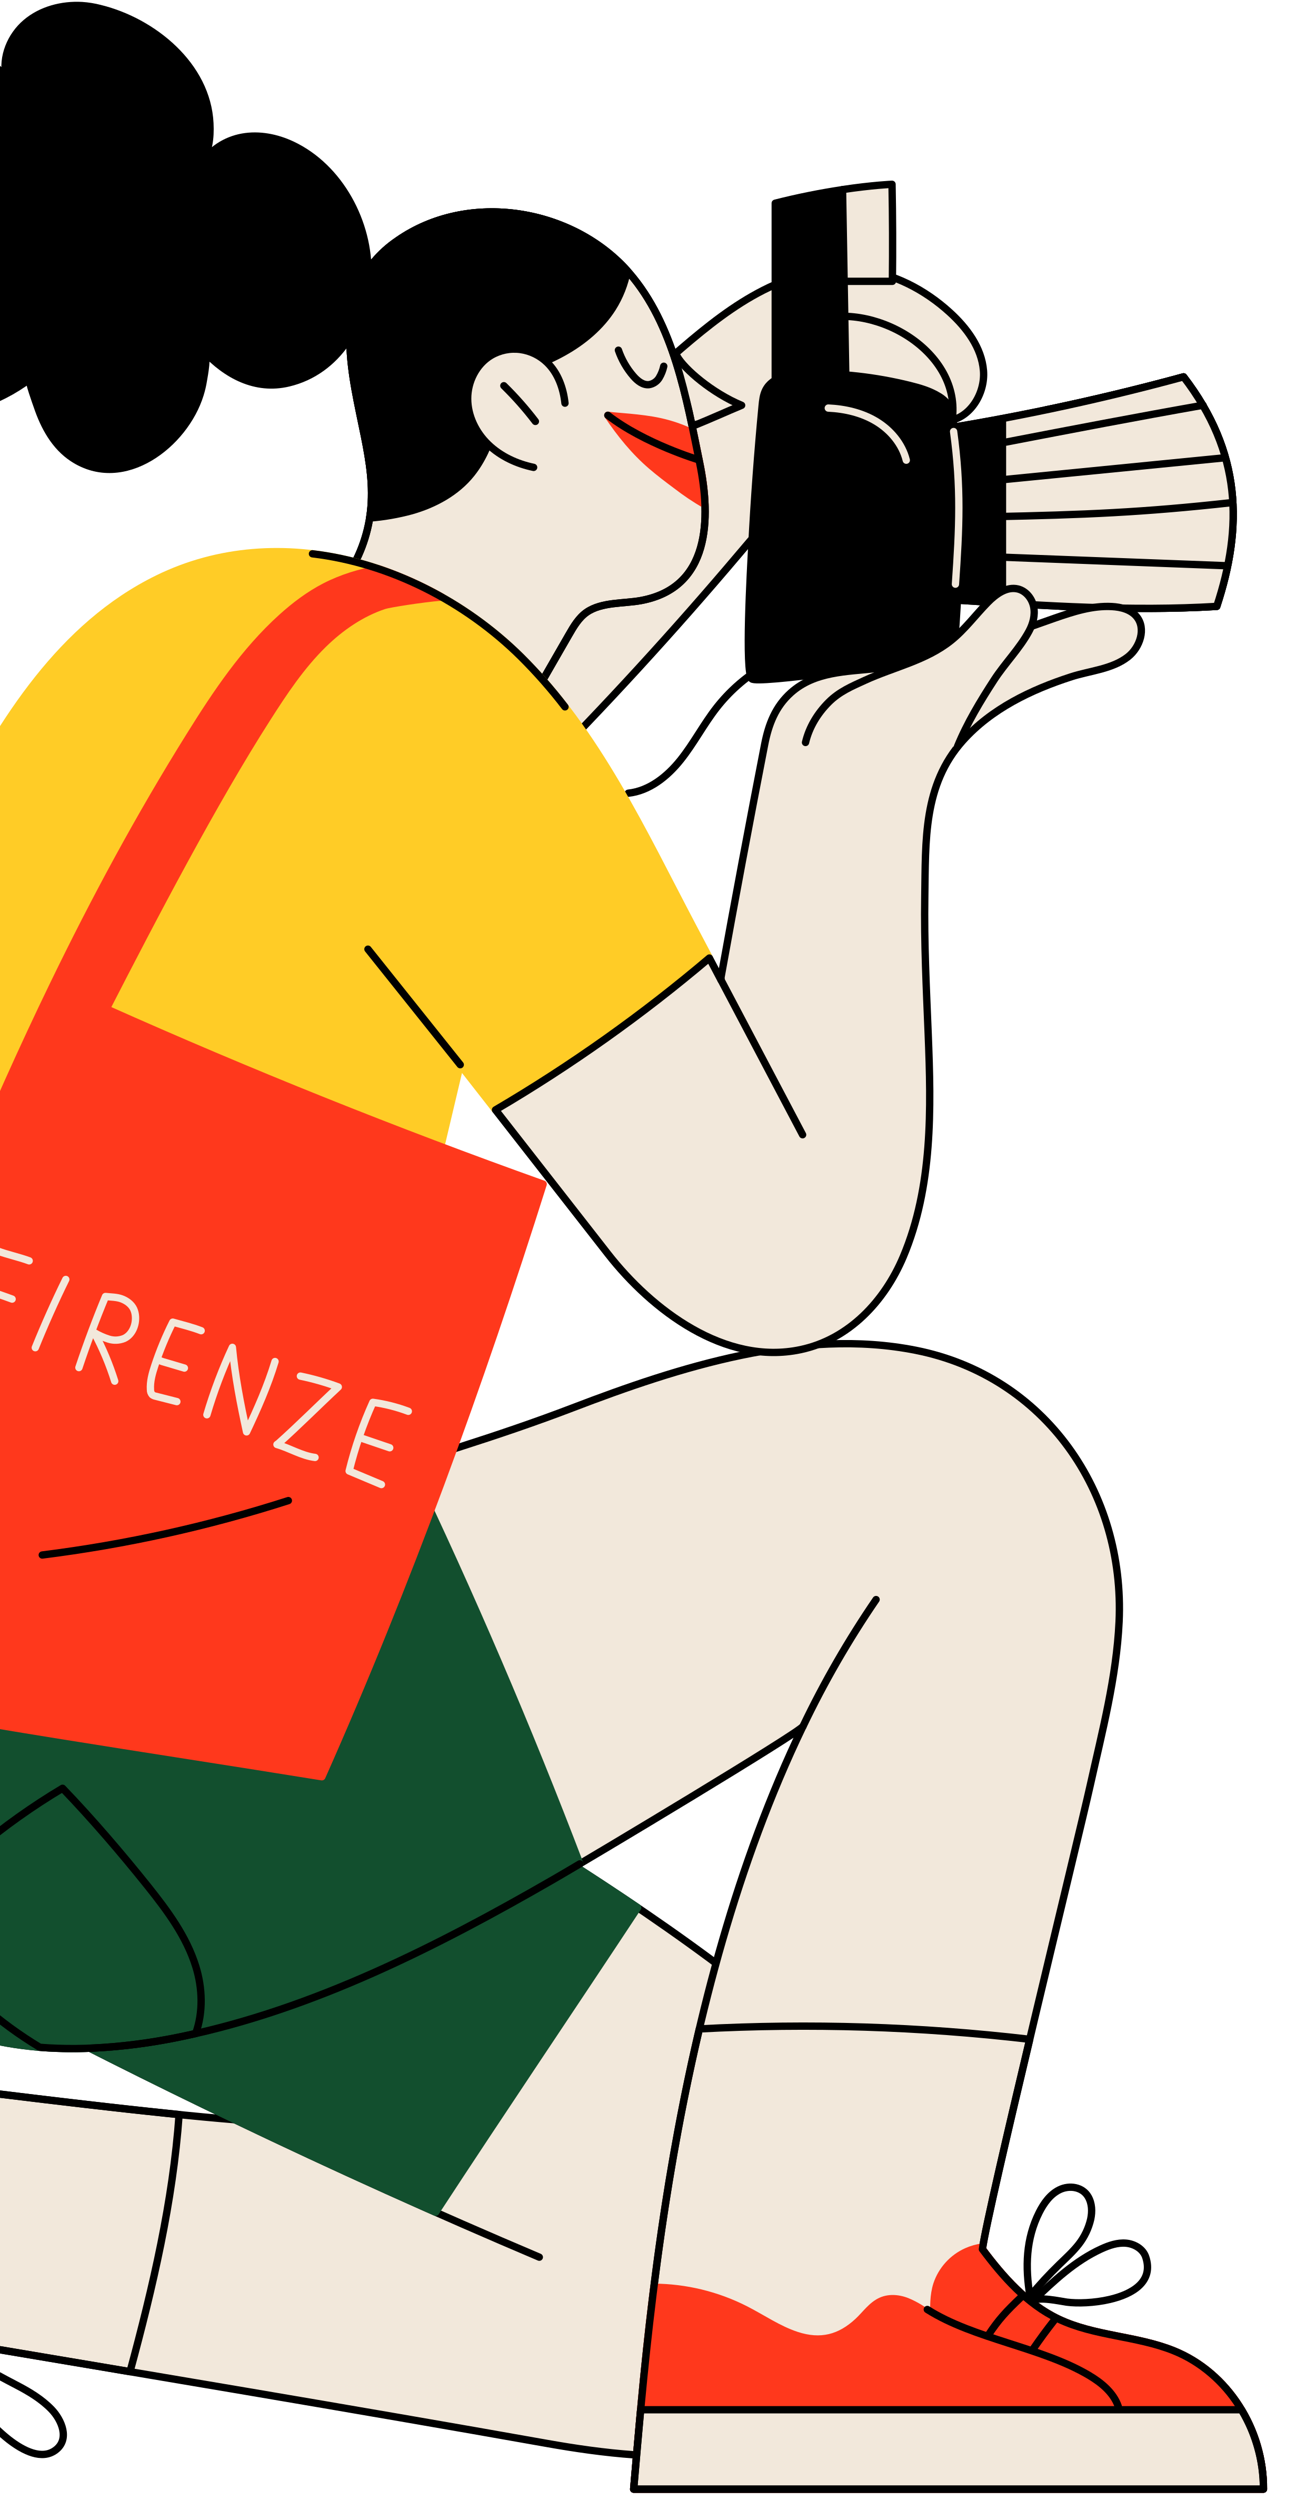 <?xml version="1.0" encoding="UTF-8"?> <svg xmlns="http://www.w3.org/2000/svg" width="208" height="395" viewBox="0 0 208 395" fill="none"><path d="M63.317 277.834C82.193 289.365 101.547 300.915 118.932 314.643C123.789 318.442 128.396 322.55 132.725 326.942C136.568 330.872 139.165 336.327 140.837 341.557C144.087 351.76 142.498 363.769 137.553 373.142C127.996 391.252 103.479 389.122 86.529 386.108C55.898 380.661 22.058 375.015 -8.631 369.842C-10.041 372.483 -11.368 374.751 -13.332 377.012C-6.843 379.893 -2.35 387.047 -2.29 394.142H-29.18C-33.705 394.142 -37.412 392.544 -40.503 389.24C-47.602 381.654 -47.756 371.024 -47.574 361.238C-47.351 349.284 -46.382 337.357 -44.674 325.524C-43.171 325.125 11.566 332.878 37.129 334.948C23.985 328.655 10.962 322.11 -1.938 315.312" fill="#F2E8DB"></path><path d="M63.317 277.834C82.193 289.365 101.547 300.915 118.932 314.643C123.789 318.442 128.396 322.55 132.725 326.942C136.568 330.872 139.165 336.327 140.837 341.557C144.087 351.76 142.498 363.769 137.553 373.142C127.996 391.252 103.479 389.122 86.529 386.108C55.898 380.661 22.058 375.015 -8.631 369.842C-10.041 372.483 -11.368 374.751 -13.332 377.012C-6.843 379.893 -2.35 387.047 -2.29 394.142H-29.18C-33.705 394.142 -37.412 392.544 -40.503 389.24C-47.602 381.654 -47.756 371.024 -47.574 361.238C-47.351 349.284 -46.382 337.357 -44.674 325.524C-43.171 325.125 11.566 332.878 37.129 334.948C23.985 328.655 10.962 322.11 -1.938 315.312" stroke="black" stroke-width="1.158" stroke-linecap="round" stroke-linejoin="round"></path><path d="M85.238 356.664C69.038 349.799 53.002 342.561 37.13 334.948" stroke="black" stroke-width="1.158" stroke-linecap="round" stroke-linejoin="round"></path><path d="M-1.932 315.312L63.323 277.834C75.842 285.48 88.567 293.137 100.789 301.432C90.183 317.494 79.373 333.465 68.849 349.563C58.205 344.852 47.633 339.982 37.135 334.952C23.987 328.651 10.965 322.104 -1.932 315.312Z" fill="#124F2E" stroke="#124F2E" stroke-width="1.158" stroke-linecap="round" stroke-linejoin="round"></path><path d="M1.354 385.46C3.758 387.339 6.653 388.73 8.768 387.157C11.082 385.441 9.74 382.362 8.124 380.698C6.561 379.087 4.616 377.924 2.639 376.896C0.527 375.798 -1.561 374.655 -3.641 373.487L-6.277 372.009C-6.752 371.743 -8.497 371.113 -8.709 370.645C-6.951 374.53 -5.122 378.52 -2.379 381.828C-1.261 383.162 -0.01 384.379 1.354 385.46V385.46Z" stroke="black" stroke-width="1.158" stroke-linecap="round" stroke-linejoin="round"></path><path d="M-43.681 260.37C-10.644 252.956 22.069 244.261 54.459 234.284C66.531 230.566 78.756 226.96 90.543 222.446C107.286 216.032 126.72 209.772 144.771 213.37C165.229 217.446 177.827 235.811 176.877 256.275C176.467 265.04 174.204 273.613 172.307 282.147C170.488 290.322 156.156 348.75 155.276 355.399C158.562 359.801 162.336 364.065 167.297 366.432C172.987 369.145 179.643 369.083 185.495 371.434C194.152 374.91 199.765 383.993 199.699 393.316H100.153C102.215 369.907 105.983 316.153 126.914 272.776C126.456 273.722 94.102 293.137 87.327 297.041C69.081 307.553 49.571 317.458 28.799 321.782C15.92 324.464 1.195 324.983 -10.867 318.979C-19.067 314.903 -25.951 308.415 -31.134 300.868C-35.621 294.33 -38.872 287.026 -40.725 279.317C-42.112 273.538 -42.696 267.6 -43.202 261.679" fill="#F2E8DB"></path><path d="M-43.681 260.37C-10.644 252.956 22.069 244.261 54.459 234.284C66.531 230.566 78.756 226.96 90.543 222.446C107.286 216.032 126.72 209.772 144.771 213.37C165.229 217.446 177.827 235.811 176.877 256.275C176.467 265.04 174.204 273.613 172.307 282.147C170.488 290.322 156.156 348.75 155.276 355.399C158.562 359.801 162.336 364.065 167.297 366.432C172.987 369.145 179.643 369.083 185.495 371.434C194.152 374.91 199.765 383.993 199.699 393.316H100.153C102.215 369.907 105.983 316.153 126.914 272.776C126.456 273.722 94.102 293.137 87.327 297.041C69.081 307.553 49.571 317.458 28.799 321.782C15.92 324.464 1.195 324.983 -10.867 318.979C-19.067 314.903 -25.951 308.415 -31.134 300.868C-35.621 294.33 -38.872 287.026 -40.725 279.317C-42.112 273.538 -42.696 267.6 -43.202 261.679" stroke="black" stroke-width="1.158" stroke-linecap="round" stroke-linejoin="round"></path><path d="M199.695 393.322H100.153C100.838 385.544 101.714 374.41 103.343 361.422C108.366 361.454 113.313 362.654 117.791 364.928C120.494 366.305 123.018 368.075 125.901 369.021C129.711 370.272 132.77 369.471 135.607 366.835C136.812 365.717 137.769 364.261 139.274 363.587C140.721 362.943 142.438 363.205 143.863 363.89C145.236 364.529 146.505 365.371 147.628 366.387C147.566 364.572 147.527 362.714 148.077 360.983C148.459 359.834 149.077 358.778 149.89 357.881C150.703 356.984 151.693 356.266 152.799 355.772C153.603 355.416 154.453 355.177 155.323 355.062C155.304 355.188 155.287 355.304 155.274 355.405C158.56 359.807 162.334 364.072 167.295 366.436C172.985 369.152 179.642 369.09 185.493 371.441C194.148 374.916 199.761 383.999 199.695 393.322Z" fill="#FF381C" stroke="#FF381C" stroke-width="1.158" stroke-linecap="round" stroke-linejoin="round"></path><path d="M199.691 393.322H100.15C100.461 389.785 100.813 385.554 101.255 380.773H196.22C198.503 384.56 199.704 388.901 199.691 393.322Z" fill="#F2E8DB" stroke="black" stroke-width="1.158" stroke-linecap="round" stroke-linejoin="round"></path><path d="M166.664 366.593C165.23 368.433 164.558 369.347 163.23 371.265" stroke="black" stroke-width="1.158" stroke-linecap="round" stroke-linejoin="round"></path><path d="M161.297 363.079C159.105 365.164 157.845 366.485 156.184 369.012" stroke="black" stroke-width="1.158" stroke-linecap="round" stroke-linejoin="round"></path><path d="M175.397 363.342C172.937 363.917 170.278 363.986 168.618 363.771C167.605 363.632 164.042 362.832 163.229 363.608C166.56 360.425 169.883 357.267 174.081 355.349C175.303 354.791 176.627 354.339 177.967 354.452C179.306 354.566 180.663 355.36 181.086 356.638C182.361 360.472 179.102 362.478 175.397 363.342Z" stroke="black" stroke-width="1.158" stroke-linecap="round" stroke-linejoin="round"></path><path d="M172.392 350.655C172.059 352.1 171.414 353.455 170.503 354.624C169.593 355.787 168.491 356.784 167.431 357.812C165.795 359.4 164.248 361.076 162.797 362.834C162.015 358.23 162.153 353.755 164.252 349.585C164.986 348.13 165.991 346.725 167.455 346.011C169.019 345.247 171.104 345.537 172.01 347.144C172.598 348.188 172.649 349.433 172.392 350.655Z" stroke="black" stroke-width="1.158" stroke-linecap="round" stroke-linejoin="round"></path><path d="M-40.727 279.323C-42.113 273.544 -42.697 267.606 -43.204 261.685L-43.682 260.37C-10.646 252.956 22.068 244.261 54.458 234.284C57.798 233.255 61.144 232.229 64.497 231.203C74.41 251.925 83.459 273.029 91.644 294.514C89.794 295.61 88.296 296.488 87.326 297.048C69.08 307.559 49.57 317.464 28.798 321.789C15.919 324.47 1.193 324.99 -10.868 318.985C-19.068 314.909 -25.952 308.422 -31.136 300.875C-35.623 294.337 -38.873 287.032 -40.727 279.323Z" fill="#124F2E" stroke="#124F2E" stroke-width="1.158" stroke-linecap="round" stroke-linejoin="round"></path><path d="M91.644 294.514C89.794 295.61 88.296 296.488 87.326 297.047C69.08 307.559 49.57 317.464 28.798 321.789C23.977 322.814 19.079 323.436 14.154 323.649" stroke="black" stroke-width="1.158" stroke-linecap="round" stroke-linejoin="round"></path><path d="M138.469 252.754C134.108 259.128 130.245 265.827 126.914 272.793" stroke="black" stroke-width="1.158" stroke-linecap="round" stroke-linejoin="round"></path><path d="M9.89 282.573C14.537 287.407 19.197 292.839 23.385 298.075C26.468 301.937 29.477 306 30.943 310.717C32.017 314.15 32.13 317.998 30.926 321.321C30.21 321.483 29.501 321.638 28.797 321.787C21.606 323.288 13.844 324.104 6.292 323.503C3.045 321.552 -0.018 319.31 -2.858 316.803C-7.396 312.798 -11.206 308.141 -15.368 303.762C-8.138 295.394 0.39 288.24 9.89 282.573V282.573Z" stroke="black" stroke-width="1.158" stroke-linecap="round" stroke-linejoin="round"></path><path d="M60.544 104.339C75.466 87.117 90.46 69.824 107.768 54.998C111.779 51.566 115.948 48.236 120.66 45.846C125.371 43.457 130.701 42.032 135.954 42.609C141.241 43.188 146.189 45.78 150.121 49.365C152.802 51.81 155.148 54.942 155.444 58.566C155.741 62.189 153.298 66.171 149.69 66.52C150.194 67.808 149.282 69.354 148.155 70.148C147.028 70.942 145.579 71.141 144.209 71.143C142.625 71.143 140.977 70.886 139.68 69.978C139.466 71.555 137.703 73.008 136.276 73.709C134.848 74.411 133.271 74.696 131.747 75.187C125.543 77.204 121.074 82.492 116.862 87.473C106.503 99.727 95.664 111.552 84.344 122.949C83.582 123.715 82.769 124.597 82.758 125.676" fill="#F2E8DB"></path><path d="M60.544 104.339C75.466 87.117 90.46 69.824 107.768 54.998C111.779 51.566 115.948 48.236 120.66 45.846C125.371 43.457 130.701 42.032 135.954 42.609C141.241 43.188 146.189 45.78 150.121 49.365C152.802 51.81 155.148 54.942 155.444 58.566C155.741 62.189 153.298 66.171 149.69 66.52C150.194 67.808 149.282 69.354 148.155 70.148C147.028 70.942 145.579 71.141 144.209 71.143C142.625 71.143 140.977 70.886 139.68 69.978C139.466 71.555 137.703 73.008 136.276 73.709C134.848 74.411 133.271 74.696 131.747 75.187C125.543 77.204 121.074 82.492 116.862 87.473C106.503 99.727 95.664 111.552 84.344 122.949C83.582 123.715 82.769 124.597 82.758 125.676" stroke="black" stroke-width="1.158" stroke-linecap="round" stroke-linejoin="round"></path><path d="M150.394 66.958C152.489 56.017 138.877 47.813 129.289 50.489" stroke="black" stroke-width="1.158" stroke-linecap="round" stroke-linejoin="round"></path><path d="M4.666 59.911C4.412 60.102 5.739 63.772 5.891 64.201C6.965 67.387 8.654 70.53 11.535 72.413C19.561 77.665 29.192 70.195 31.622 62.331C31.848 61.604 32.022 60.862 32.142 60.11C32.281 59.269 32.899 56.169 32.27 55.496C35.778 59.254 40.365 61.751 45.6 60.509C53.373 58.666 57.9 51.083 58.138 43.45C58.396 35.253 53.706 26.425 46.137 22.879C43.714 21.742 40.962 21.2 38.326 21.669C35.69 22.139 33.198 23.695 31.886 26.031C32.983 23.825 33.294 21.955 33.174 19.488C32.734 10.332 24.159 3.379 15.787 1.339C14.86 1.099 13.913 0.946 12.958 0.882C9.798 0.704 6.518 1.555 4.106 3.606C1.693 5.657 0.306 8.982 0.95 12.078C-4.442 6.648 -12.189 4.119 -19.805 5.089C-27.421 6.058 -33.217 13.251 -32.527 20.886C-31.956 27.243 -27.034 32.233 -21.689 35.189C-24.401 35.444 -27.011 36.169 -29.097 37.92C-35.183 43.028 -34.172 52.838 -28.848 58.15C-22.241 64.738 -12.378 66.928 -3.536 64.128C-0.585 63.193 2.188 61.767 4.666 59.911Z" fill="black" stroke="black" stroke-width="1.158" stroke-linecap="round" stroke-linejoin="round"></path><path d="M54.522 91.513C56.719 88.357 58.107 84.709 58.563 80.891C59.04 76.867 58.417 72.954 57.63 69.028C56.655 64.152 55.399 59.081 55.311 54.095C55.234 49.59 56.258 44.883 59.113 41.384C60.183 40.106 61.425 38.981 62.803 38.042C74.064 30.143 90.654 32.941 99.479 43.163C106.519 51.315 108.494 62.916 110.587 73.147C112.39 81.971 112.246 92.883 101.29 94.898C98.579 95.395 95.115 95.112 92.758 96.721C91.485 97.594 90.674 98.98 89.905 100.319L84.599 109.544" fill="#F2E8DB"></path><path d="M54.522 91.513C56.719 88.357 58.107 84.709 58.563 80.891C59.04 76.867 58.417 72.954 57.63 69.028C56.655 64.152 55.399 59.081 55.311 54.095C55.234 49.59 56.258 44.883 59.113 41.384C60.183 40.106 61.425 38.981 62.803 38.042C74.064 30.143 90.654 32.941 99.479 43.163C106.519 51.315 108.494 62.916 110.587 73.147C112.39 81.971 112.246 92.883 101.29 94.898C98.579 95.395 95.115 95.112 92.758 96.721C91.485 97.594 90.674 98.98 89.905 100.319L84.599 109.544" stroke="black" stroke-width="1.158" stroke-linecap="round" stroke-linejoin="round"></path><path d="M62.804 38.042C73.921 30.246 90.233 32.872 99.137 42.761C98.742 44.865 97.952 46.875 96.808 48.684C94.927 51.643 92.15 53.958 89.08 55.669C86.011 57.381 82.677 58.523 79.303 59.473C79.045 64.75 77.8 70.723 74.494 74.855C72.146 77.798 68.669 79.677 65.05 80.707C62.879 81.296 60.659 81.681 58.417 81.859C58.47 81.535 58.518 81.215 58.556 80.883C59.033 76.858 58.41 72.945 57.623 69.019C56.648 64.143 55.392 59.072 55.304 54.086C55.227 49.581 56.251 44.875 59.106 41.376C60.179 40.099 61.424 38.978 62.804 38.042Z" fill="black" stroke="black" stroke-width="1.158" stroke-linecap="round" stroke-linejoin="round"></path><path d="M107.001 56.268C108.152 58.332 112.582 62.125 117.219 64.045C114.819 65.042 112.314 66.19 109.901 67.159L110.152 67.024" fill="#F2E8DB"></path><path d="M107.001 56.268C108.152 58.332 112.582 62.125 117.219 64.045C114.819 65.042 112.314 66.19 109.901 67.159L110.152 67.024" stroke="black" stroke-width="1.158" stroke-linecap="round" stroke-linejoin="round"></path><path d="M109.646 68.507C109.968 70.071 110.275 71.622 110.586 73.141C111.046 75.315 111.326 77.523 111.426 79.744C109.861 78.84 108.359 77.832 106.931 76.725C105.583 75.723 104.243 74.709 102.968 73.615C100.253 71.285 98.081 68.58 96.072 65.621C97.405 65.819 101.296 65.969 104.248 66.617C106.119 67.018 107.933 67.653 109.646 68.507Z" fill="#FF381C" stroke="#FF381C" stroke-width="1.158" stroke-linecap="round" stroke-linejoin="round"></path><path d="M110.492 72.681C110.492 72.681 101.863 70.12 96.07 65.621" stroke="black" stroke-width="1.158" stroke-linecap="round" stroke-linejoin="round"></path><path d="M104.91 57.871C104.77 58.518 104.525 59.139 104.185 59.707C104.012 59.989 103.781 60.231 103.506 60.416C103.232 60.602 102.921 60.725 102.594 60.78C101.617 60.891 100.748 60.175 100.104 59.432C99.063 58.228 98.262 56.837 97.743 55.333" stroke="black" stroke-width="1.158" stroke-linecap="round" stroke-linejoin="round"></path><path d="M89.297 63.706C89.044 61.346 88.196 58.958 86.491 57.3C85.334 56.172 83.845 55.445 82.243 55.225C80.639 55.013 79.01 55.343 77.615 56.163C75.282 57.551 73.908 60.292 73.917 63.006C73.925 65.72 75.205 68.346 77.169 70.231C79.133 72.117 81.677 73.295 84.341 73.853" fill="#F2E8DB"></path><path d="M89.297 63.706C89.044 61.346 88.196 58.958 86.491 57.3C85.334 56.172 83.845 55.445 82.243 55.225C80.639 55.013 79.01 55.343 77.615 56.163C75.282 57.551 73.908 60.292 73.917 63.006C73.925 65.72 75.205 68.346 77.169 70.231C79.133 72.117 81.677 73.295 84.341 73.853" stroke="black" stroke-width="1.158" stroke-linecap="round" stroke-linejoin="round"></path><path d="M84.621 66.589C83.097 64.592 81.432 62.707 79.637 60.949" stroke="black" stroke-width="1.158" stroke-linecap="round" stroke-linejoin="round"></path><path d="M118.823 107.272C117.698 106.175 118.621 90.11 118.823 86.312C119.208 78.91 119.752 71.517 120.456 64.135C120.538 63.29 120.626 62.419 121.008 61.661C122.081 59.533 124.884 59.087 127.267 59.046C132.841 58.942 138.404 59.568 143.815 60.908C145.377 61.297 146.947 61.751 148.323 62.592C148.964 62.955 149.514 63.461 149.928 64.07C150.381 64.796 150.529 65.666 150.656 66.514C152.229 77.107 151.821 87.891 151.098 98.577C151.006 99.95 150.782 101.533 149.606 102.243C149.664 102.458 150.014 101.898 149.926 102.089C149.282 103.49 147.539 103.91 146.024 104.161C140.812 105.021 119.675 108.102 118.823 107.272Z" fill="black" stroke="black" stroke-width="1.158" stroke-linecap="round" stroke-linejoin="round"></path><path d="M149.787 67.657C162.346 65.597 174.79 62.889 187.069 59.544C196.258 71.516 196.47 83.223 192.313 95.818C177.785 96.676 163.263 95.586 148.738 94.664" fill="black"></path><path d="M149.787 67.657C162.346 65.597 174.79 62.889 187.069 59.544C196.258 71.516 196.47 83.223 192.313 95.818C177.785 96.676 163.263 95.586 148.738 94.664" stroke="black" stroke-width="1.158" stroke-linecap="round" stroke-linejoin="round"></path><path d="M187.069 59.544C196.258 71.516 196.47 83.223 192.313 95.818C183.883 96.322 175.456 96.161 167.028 95.758C167.859 85.397 167.282 74.971 165.311 64.765C172.605 63.251 179.858 61.51 187.069 59.544Z" stroke="black" stroke-width="1.158" stroke-linecap="round" stroke-linejoin="round"></path><path d="M159.023 65.695L187.248 59.458L192.228 67.774L194.719 76.921V86.9L193.474 91.889L191.813 96.047L159.023 95.216V65.695Z" fill="#F2E8DB"></path><path d="M193.887 89.395L156.531 87.969" stroke="black" stroke-width="1.158" stroke-linecap="round" stroke-linejoin="round"></path><path d="M194.719 79.416C180.58 80.989 171.253 81.345 156.999 81.642" stroke="black" stroke-width="1.158" stroke-linecap="round" stroke-linejoin="round"></path><path d="M193.473 72.347L158.382 75.809" stroke="black" stroke-width="1.158" stroke-linecap="round" stroke-linejoin="round"></path><path d="M190.152 64.031C179.624 65.888 169.524 67.828 159.023 69.853" stroke="black" stroke-width="1.158" stroke-linecap="round" stroke-linejoin="round"></path><path d="M133.167 29.956C137.945 29.242 140.989 29.12 140.989 29.12C141.089 34.23 141.108 39.341 141.047 44.454H130.84" fill="#F2E8DB"></path><path d="M133.167 29.956C137.945 29.242 140.989 29.12 140.989 29.12C141.089 34.23 141.108 39.341 141.047 44.454H130.84" stroke="black" stroke-width="1.158" stroke-linecap="round" stroke-linejoin="round"></path><path d="M133.719 61.715L133.167 29.965C129.588 30.502 126.038 31.218 122.531 32.11V62.873" fill="black"></path><path d="M133.719 61.715L133.167 29.965C129.588 30.502 126.038 31.218 122.531 32.11V62.873" stroke="black" stroke-width="1.158" stroke-linecap="round" stroke-linejoin="round"></path><path d="M120.363 105.502C117.632 107.168 115.223 109.313 113.252 111.832C111.193 114.469 109.646 117.479 107.555 120.092C105.464 122.705 102.631 124.983 99.301 125.335" stroke="black" stroke-width="1.158" stroke-linecap="round" stroke-linejoin="round"></path><path d="M54.522 91.513C56.719 88.357 58.107 84.709 58.563 80.891C59.04 76.867 58.417 72.954 57.63 69.028C56.655 64.152 55.399 59.081 55.311 54.095C55.234 49.59 56.258 44.883 59.113 41.384C60.183 40.106 61.425 38.981 62.803 38.042C74.064 30.143 90.654 32.941 99.479 43.163C106.519 51.315 108.494 62.916 110.587 73.147C112.39 81.971 112.246 92.883 101.29 94.898C98.579 95.395 95.115 95.112 92.758 96.721C91.485 97.594 90.674 98.98 89.905 100.319L84.599 109.544" stroke="black" stroke-width="1.158" stroke-linecap="round" stroke-linejoin="round"></path><path d="M151.73 94.863L148.725 94.67" stroke="black" stroke-width="1.158" stroke-linecap="round" stroke-linejoin="round"></path><path d="M149.787 67.657C162.346 65.597 174.79 62.889 187.069 59.544C196.258 71.516 196.47 83.223 192.313 95.818C178.789 96.624 165.266 95.728 151.732 94.857" stroke="black" stroke-width="1.158" stroke-linecap="round" stroke-linejoin="round"></path><path d="M-7.162 128.518C0.35 113.952 9.686 98.913 24.926 91.448C44.288 81.957 67.587 89.208 82.312 103.758C94.418 115.719 101.631 131.496 109.462 146.341L112.121 151.38C101.563 160.335 90.252 168.363 78.315 175.377L72.734 168.24L51.925 256.116L-50.151 262.766C-48.118 240.005 -41.31 213.623 -33.883 192.125C-26.363 170.376 -17.704 148.984 -7.162 128.518Z" fill="#FFCC26" stroke="#FFCC26" stroke-width="1.158" stroke-linecap="round" stroke-linejoin="round"></path><path d="M72.742 168.238L58.156 149.981" stroke="black" stroke-width="1.158" stroke-linecap="round" stroke-linejoin="round"></path><path d="M8.42 155.63C14.967 142.115 22.095 128.915 30.029 116.217C34.204 109.513 38.662 102.867 44.525 97.571C46.609 95.689 48.869 93.982 51.366 92.695C54.057 91.309 56.947 90.451 59.907 89.906C63.34 91.069 66.656 92.552 69.811 94.336C66.591 94.6 61.456 95.43 60.724 95.672C57.075 96.884 53.83 99.13 51.099 101.803C47.607 105.221 44.874 109.333 42.247 113.448C33.845 126.56 24.253 144.887 16.802 159.412C39.449 169.529 62.465 178.762 85.848 187.11C75.879 218.726 64.339 250.457 50.872 280.75C23.158 276.26 -4.754 272.296 -32.29 266.806C-35.724 266.124 -19.44 221.183 -17.798 216.991C-9.686 196.313 -1.287 175.637 8.42 155.63Z" fill="#FF381C" stroke="#FF381C" stroke-width="1.158" stroke-linecap="round" stroke-linejoin="round"></path><path d="M45.574 237.115C32.904 241.18 19.883 244.058 6.679 245.712" stroke="black" stroke-width="1.158" stroke-linecap="round" stroke-linejoin="round"></path><path d="M162.752 322.239C159.086 337.672 155.69 352.273 155.276 355.405C158.562 359.807 162.336 364.072 167.297 366.436C172.987 369.152 179.643 369.09 185.495 371.441C194.152 374.916 199.765 383.999 199.699 393.322H100.153C101.49 378.14 103.548 350.203 110.538 320.598C127.958 319.662 145.426 320.211 162.752 322.239V322.239Z" stroke="black" stroke-width="1.158" stroke-linecap="round" stroke-linejoin="round"></path><path d="M-2.29 394.142H-29.18C-33.705 394.142 -37.412 392.544 -40.503 389.24C-47.602 381.654 -47.756 371.025 -47.574 361.238C-47.351 349.285 -46.382 337.357 -44.674 325.524C-43.332 325.165 0.762 331.352 28.309 334.133C27.326 347.899 24.17 361.395 20.551 374.755L-8.642 369.843C-10.052 372.483 -11.379 374.751 -13.343 377.012C-6.843 379.893 -2.351 387.048 -2.29 394.142Z" stroke="black" stroke-width="1.158" stroke-linecap="round" stroke-linejoin="round"></path><path d="M49.386 87.507C61.643 88.97 73.511 95.061 82.314 103.758C84.817 106.244 87.15 108.896 89.297 111.695" stroke="black" stroke-width="1.158" stroke-linecap="round" stroke-linejoin="round"></path><path d="M112.121 151.38L113.964 154.877V154.394C116.175 142.125 118.473 129.871 120.857 117.633C121.471 114.473 122.549 111.652 125.013 109.449C128.786 106.077 133.814 106.154 138.564 105.633C148.275 104.56 157.473 100.883 166.701 97.676C169.622 96.661 172.645 95.678 175.733 95.844C177.187 95.921 178.739 96.32 179.653 97.446C181.175 99.306 180.188 102.284 178.301 103.775C175.802 105.748 172.273 105.984 169.326 106.937C162.983 108.983 156.715 111.985 152.194 117.02C145.888 124.039 146.311 132.834 146.167 141.709C146.051 148.958 146.418 156.203 146.708 163.445C147.178 175.214 147.436 187.532 142.765 198.593C139.802 205.604 134.198 211.625 126.552 213.256C114.6 215.807 103.024 207.022 96.071 198.117L78.315 175.377C90.252 168.363 101.562 160.335 112.121 151.38Z" fill="#F2E8DB" stroke="black" stroke-width="1.158" stroke-linecap="round" stroke-linejoin="round"></path><path d="M126.855 179.305L113.976 154.877" stroke="black" stroke-width="1.158" stroke-linecap="round" stroke-linejoin="round"></path><path d="M151.338 117.955C152.858 114.242 154.942 110.798 157.119 107.443C158.825 104.809 161.161 102.486 162.642 99.733C163.273 98.564 163.631 97.202 163.38 95.897C163.129 94.593 162.178 93.383 160.888 93.066C159.119 92.637 157.402 93.887 156.127 95.185C154.167 97.178 152.497 99.476 150.314 101.216C146.367 104.375 141.277 105.414 136.761 107.478C134.614 108.46 132.682 109.262 130.976 110.964C129.224 112.714 127.883 114.898 127.316 117.322" fill="#F2E8DB"></path><path d="M151.338 117.955C152.858 114.242 154.942 110.798 157.119 107.443C158.825 104.809 161.161 102.486 162.642 99.733C163.273 98.564 163.631 97.202 163.38 95.897C163.129 94.593 162.178 93.383 160.888 93.066C159.119 92.637 157.402 93.887 156.127 95.185C154.167 97.178 152.497 99.476 150.314 101.216C146.367 104.375 141.277 105.414 136.761 107.478C134.614 108.46 132.682 109.262 130.976 110.964C129.224 112.714 127.883 114.898 127.316 117.322" stroke="black" stroke-width="1.158" stroke-linecap="round" stroke-linejoin="round"></path><path d="M150.721 68.189C151.928 77.049 151.63 83.378 151.012 92.305" stroke="#F2E8DB" stroke-width="1.158" stroke-linecap="round" stroke-linejoin="round"></path><path d="M143.242 72.716C142.598 70.141 140.765 67.964 138.498 66.591C136.232 65.218 133.561 64.604 130.917 64.48" stroke="#F2E8DB" stroke-width="1.158" stroke-linecap="round" stroke-linejoin="round"></path><path d="M176.734 380.204C175.977 378.059 174.092 376.51 172.132 375.345C164.591 370.866 153.975 369.63 146.567 364.93" stroke="black" stroke-width="1.158" stroke-linecap="round" stroke-linejoin="round"></path><path d="M-5.203 208.502C-3.621 204.88 -2.008 201.272 -0.365 197.679C1.189 198.259 3.05 198.648 4.61 199.23" stroke="#F2E8DB" stroke-width="1.158" stroke-linecap="round" stroke-linejoin="round"></path><path d="M10.398 202.17C8.741 205.531 6.977 209.477 5.579 212.954" stroke="#F2E8DB" stroke-width="1.158" stroke-linecap="round" stroke-linejoin="round"></path><path d="M12.471 216.098C13.738 212.305 15.139 208.56 16.673 204.864C17.512 204.958 18.456 204.942 19.247 205.244C20.037 205.546 20.77 206.083 21.13 206.849C21.294 207.215 21.389 207.607 21.412 208.007C21.515 209.397 20.882 210.919 19.618 211.499C18.842 211.814 17.982 211.85 17.182 211.601C16.389 211.352 15.627 211.012 14.912 210.587C16.223 213.032 17.3 215.596 18.13 218.243" stroke="#F2E8DB" stroke-width="1.158" stroke-linecap="round" stroke-linejoin="round"></path><path d="M27.954 221.474L24.621 220.626C24.419 220.592 24.228 220.509 24.066 220.384C23.873 220.165 23.772 219.882 23.78 219.591C23.696 218.293 24.061 217.01 24.469 215.777C25.247 213.424 26.197 211.131 27.31 208.917C28.828 209.347 30.316 209.702 31.792 210.269" stroke="#F2E8DB" stroke-width="1.158" stroke-linecap="round" stroke-linejoin="round"></path><path d="M32.7 223.552C33.776 219.906 35.122 216.346 36.726 212.9C37.157 217.452 37.998 221.783 38.97 226.256C40.68 222.653 42.317 218.958 43.472 215.139" stroke="#F2E8DB" stroke-width="1.158" stroke-linecap="round" stroke-linejoin="round"></path><path d="M47.481 217.444C49.517 217.864 51.518 218.437 53.468 219.159C50.283 222.121 47.176 225.253 43.933 228.151C43.873 228.119 43.835 228.282 43.774 228.25C45.817 228.834 47.683 230.037 49.793 230.296" stroke="#F2E8DB" stroke-width="1.158" stroke-linecap="round" stroke-linejoin="round"></path><path d="M64.534 223.005C62.726 222.325 60.847 221.85 58.933 221.588C57.355 225.082 56.1 228.713 55.184 232.437C56.872 233.133 58.603 233.888 60.285 234.579" stroke="#F2E8DB" stroke-width="1.158" stroke-linecap="round" stroke-linejoin="round"></path><path d="M25.049 214.884C25.332 215.032 25.631 215.147 25.941 215.225L29.142 216.173" stroke="#F2E8DB" stroke-width="1.158" stroke-linecap="round" stroke-linejoin="round"></path><path d="M57.386 227.335L61.598 228.767" stroke="#F2E8DB" stroke-width="1.158" stroke-linecap="round" stroke-linejoin="round"></path><path d="M-2.876 203.648C-1.267 204.146 0.33 204.689 1.915 205.275" stroke="#F2E8DB" stroke-width="1.158" stroke-linecap="round" stroke-linejoin="round"></path></svg> 